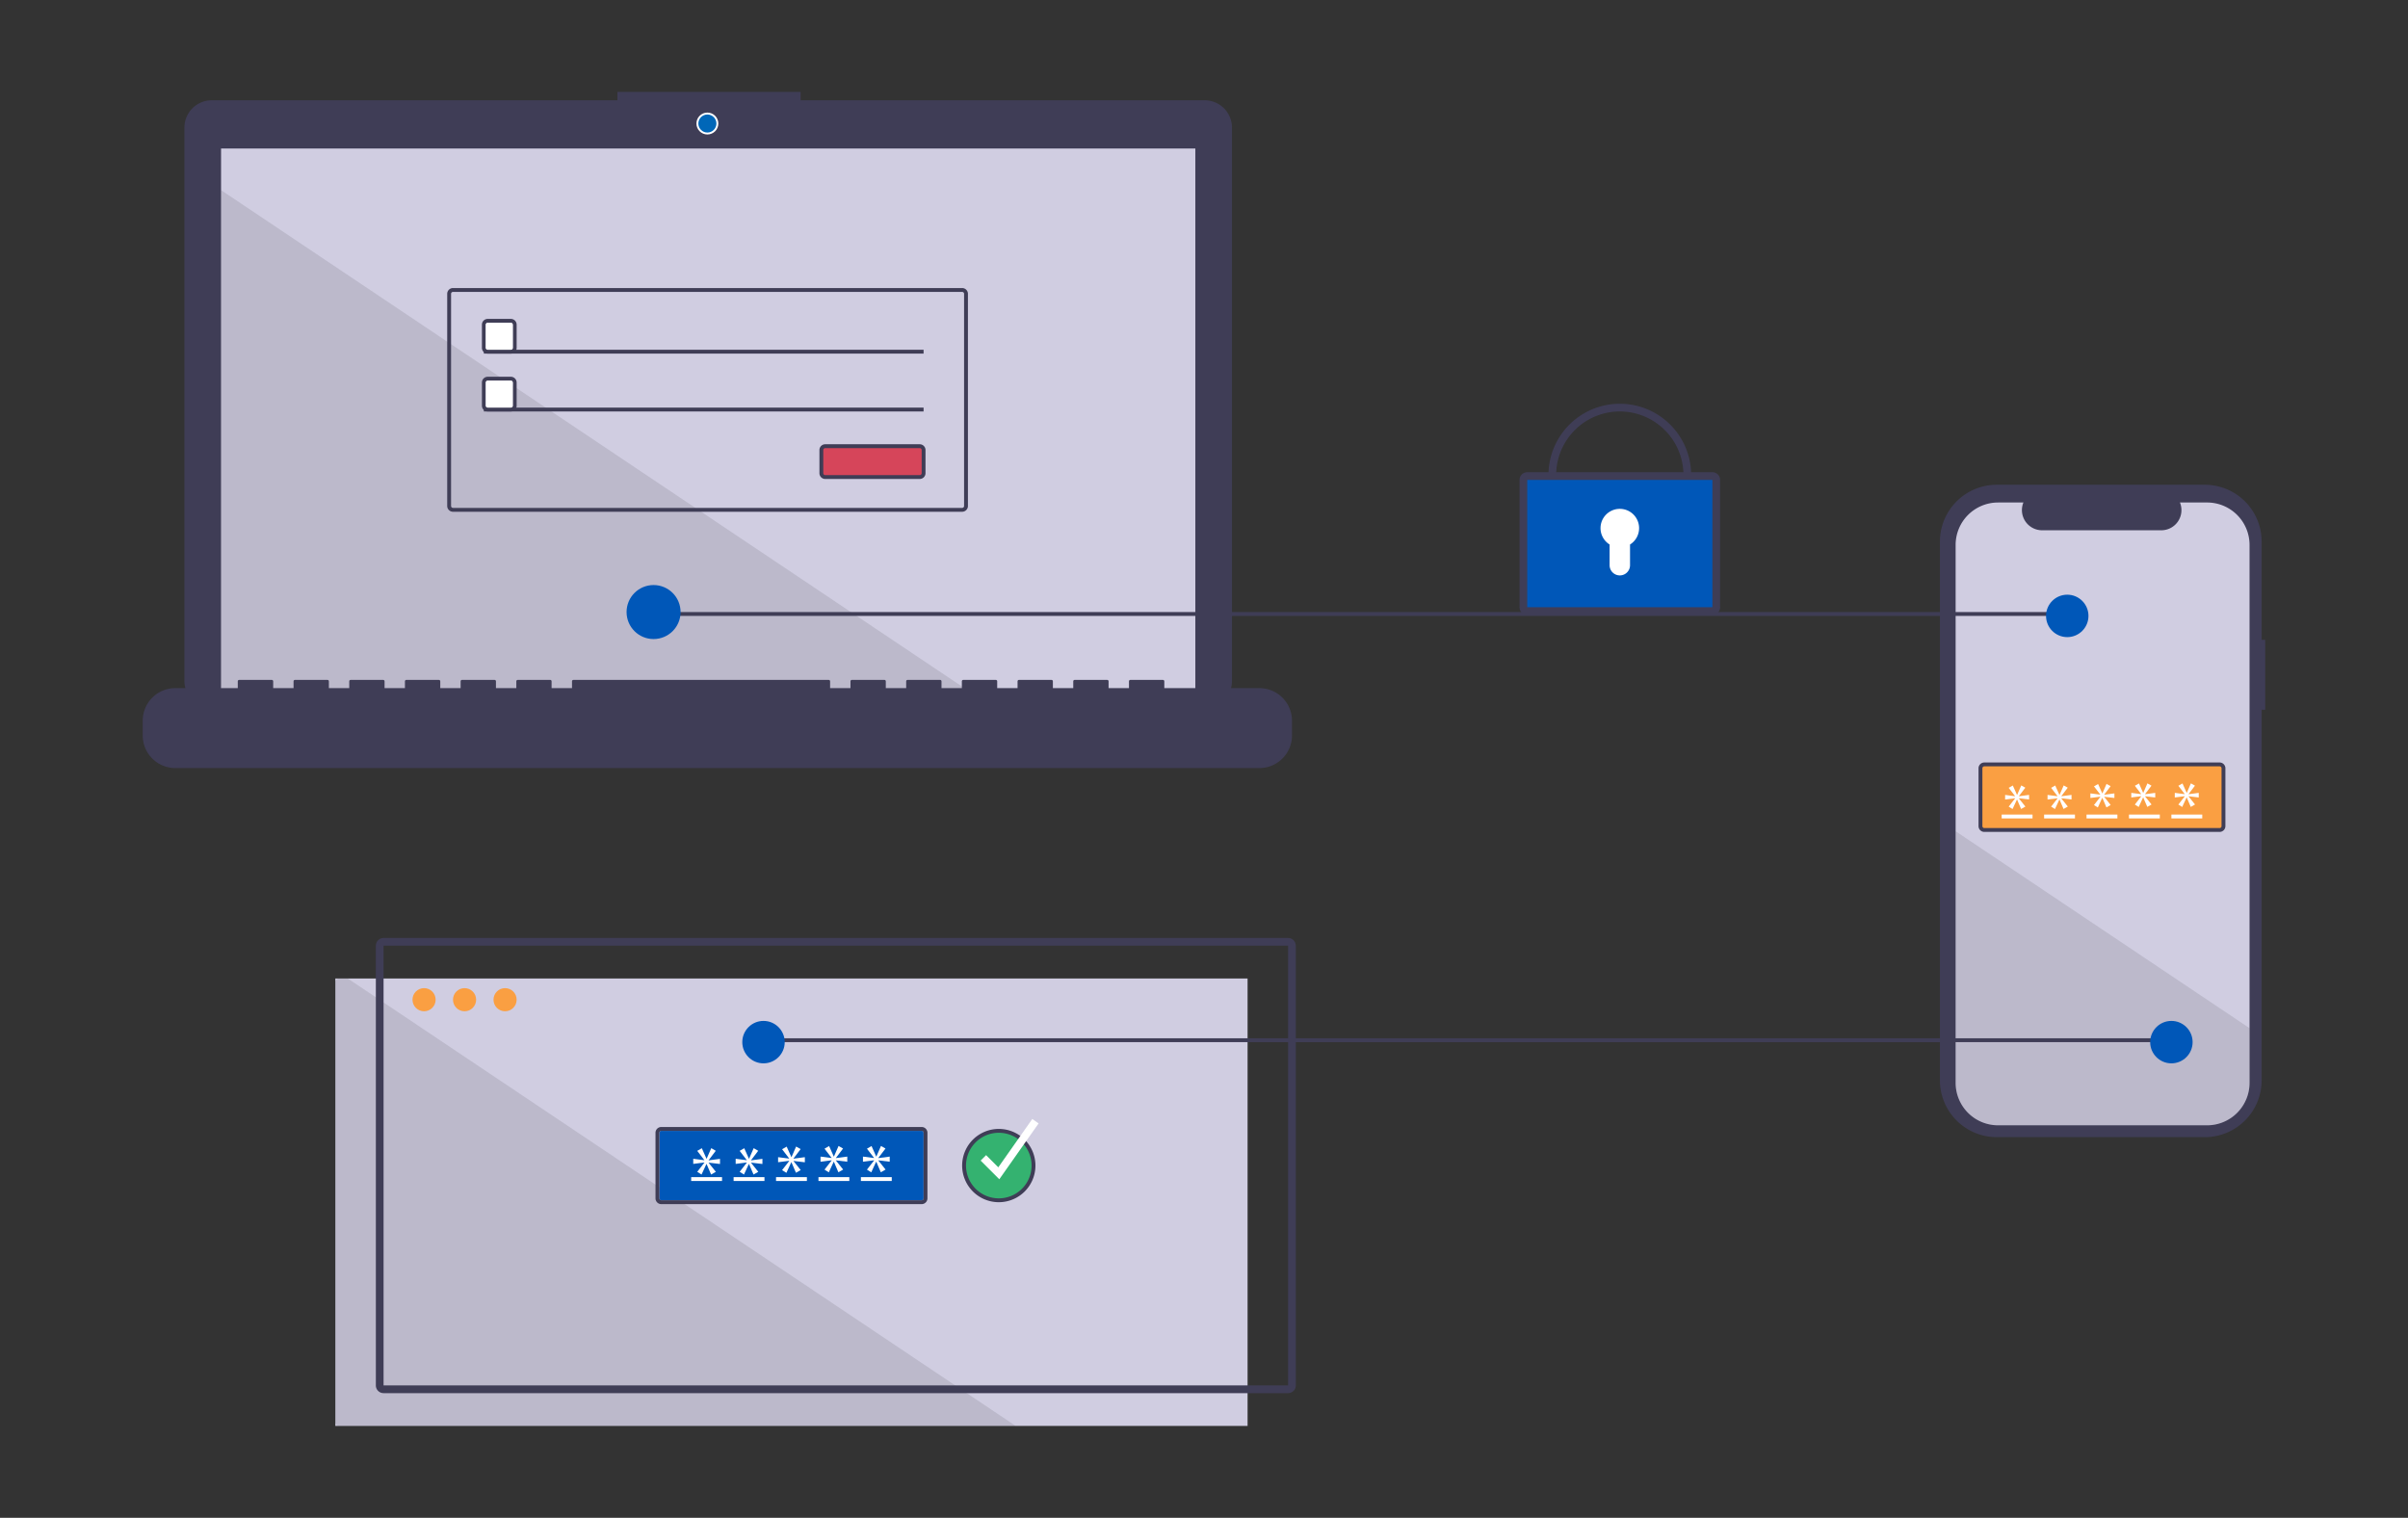 <svg id="Layer_1" data-name="Layer 1" xmlns="http://www.w3.org/2000/svg" viewBox="0 0 1248.56 787"><rect x="0" y="0" width="1248.56" height="787" fill="#333333" stroke="none"/><path d="M1174.53,331.74h-1.86V280.82a29.47,29.47,0,0,0-29.47-29.47H1035.33a29.48,29.48,0,0,0-29.47,29.47h0V560.15a29.48,29.48,0,0,0,29.47,29.47H1143.2a29.47,29.47,0,0,0,29.47-29.47h0V368h1.86Z" style="fill:#3f3d56"/><path d="M1166.4,282.55V561.47a22,22,0,0,1-22,22H1036a22,22,0,0,1-22-22h0V282.55a22,22,0,0,1,22-22h13.15a10.46,10.46,0,0,0,9.68,14.4h61.8a10.44,10.44,0,0,0,9.68-14.4h14.08A22,22,0,0,1,1166.4,282.55Z" style="fill:#d0cde1"/><rect x="1026.88" y="396.35" width="126" height="34" style="fill:#fa9f42"/><path d="M1150.88,431.35h-122a3,3,0,0,1-3-3v-30a3,3,0,0,1,3-3h122a3,3,0,0,1,3,3v30A3,3,0,0,1,1150.88,431.35Zm-122-34a1,1,0,0,0-1,1v30a1,1,0,0,0,1,1h122a1,1,0,0,0,1-1v-30a1,1,0,0,0-1-1Z" style="fill:#3f3d56"/><rect x="1037.88" y="422.35" width="16" height="2" style="fill:#fff"/><rect x="1059.88" y="422.35" width="16" height="2" style="fill:#fff"/><rect x="1081.88" y="422.35" width="16" height="2" style="fill:#fff"/><rect x="1103.88" y="422.35" width="16" height="2" style="fill:#fff"/><rect x="1125.88" y="422.35" width="16" height="2" style="fill:#fff"/><path d="M1166.4,533.11v28.36a22,22,0,0,1-22,22H1036a22,22,0,0,1-22-22h0V431Z" style="isolation:isolate;opacity:0.1"/><rect x="173.88" y="507.35" width="473" height="232" style="fill:#d0cde1"/><path d="M526.63,739.35H175.88a2,2,0,0,1-2-2v-228a2,2,0,0,1,2-2h4.44Z" style="isolation:isolate;opacity:0.1"/><rect x="392.88" y="538.35" width="733" height="2" style="fill:#3f3d56"/><path d="M342.88,586.35a1,1,0,0,0-1,1v34a1,1,0,0,0,1,1h135a1,1,0,0,0,1-1v-34a1,1,0,0,0-1-1Z" style="fill:#0057b8"/><path d="M624.62,52H415.13V47.65h-95V52H109.79A14.17,14.17,0,0,0,95.62,66.13h0V353a14.16,14.16,0,0,0,14.17,14.17H624.62A14.16,14.16,0,0,0,638.79,353V66.13A14.17,14.17,0,0,0,624.62,52Z" style="fill:#3f3d56"/><rect x="114.62" y="77" width="505.17" height="284.98" style="fill:#d0cde1"/><circle cx="366.78" cy="64.05" r="5.18" style="fill:#0067b8;stroke:#fff;stroke-miterlimit:10"/><path d="M264.88,183.35h-12a3,3,0,0,1-3-3v-12a3,3,0,0,1,3-3h12a3,3,0,0,1,3,3v12A3,3,0,0,1,264.88,183.35Zm-12-16a1,1,0,0,0-1,1v12a1,1,0,0,0,1,1h12a1,1,0,0,0,1-1v-12a1,1,0,0,0-1-1Z" style="fill:#3f3d56"/><rect x="250.88" y="181.35" width="228" height="2" style="fill:#3f3d56"/><rect x="425.88" y="231.35" width="53" height="16" style="fill:#d6455a"/><path d="M476.88,248.35h-49a3,3,0,0,1-3-3v-12a3,3,0,0,1,3-3h49a3,3,0,0,1,3,3v12A3,3,0,0,1,476.88,248.35Zm-49-16a1,1,0,0,0-1,1v12a1,1,0,0,0,1,1h49a1,1,0,0,0,1-1v-12a1,1,0,0,0-1-1Z" style="fill:#3f3d56"/><rect x="789.88" y="246.1" width="100" height="70" style="fill:#0057b8"/><path d="M887.88,318.85h-96a4,4,0,0,1-4-4v-66a4,4,0,0,1,4-4h96a4,4,0,0,1,4,4v66A4,4,0,0,1,887.88,318.85Zm-96-70v66h96v-66Z" style="fill:#3f3d56"/><path d="M876.88,246.35h-4a33,33,0,0,0-66,0h-4a37,37,0,0,1,74,0Z" style="fill:#3f3d56"/><path d="M849.88,273.85a10,10,0,1,0-15.29,8.48v10.73a5.29,5.29,0,0,0,5.29,5.29h0a5.29,5.29,0,0,0,5.3-5.29h0V282.33A10,10,0,0,0,849.88,273.85Z" style="fill:#fff"/><rect x="358.38" y="610.35" width="16" height="2" style="fill:#fff"/><rect x="380.38" y="610.35" width="16" height="2" style="fill:#fff"/><rect x="402.38" y="610.35" width="16" height="2" style="fill:#fff"/><rect x="424.38" y="610.35" width="16" height="2" style="fill:#fff"/><rect x="446.38" y="610.35" width="16" height="2" style="fill:#fff"/><path d="M667.88,722.35h-469a4,4,0,0,1-4-4v-228a4,4,0,0,1,4-4h469a4,4,0,0,1,4,4v228A4,4,0,0,1,667.88,722.35Zm-469-232v228h469v-228Z" style="fill:#3f3d56"/><circle cx="219.88" cy="518.35" r="6" style="fill:#fa9f42"/><circle cx="240.88" cy="518.35" r="6" style="fill:#fa9f42"/><circle cx="261.88" cy="518.35" r="6" style="fill:#fa9f42"/><path d="M477.88,624.35h-135a3,3,0,0,1-3-3v-34a3,3,0,0,1,3-3h135a3,3,0,0,1,3,3v34A3,3,0,0,1,477.88,624.35Zm-135-38a1,1,0,0,0-1,1v34a1,1,0,0,0,1,1h135a1,1,0,0,0,1-1v-34a1,1,0,0,0-1-1Z" style="fill:#3f3d56"/><circle cx="517.88" cy="604.35" r="18" style="fill:#34b270"/><path d="M517.88,623.35a19,19,0,1,1,19-19h0A19,19,0,0,1,517.88,623.35Zm0-36a17,17,0,1,0,17,17A17,17,0,0,0,517.88,587.35Z" style="fill:#3f3d56"/><polygon points="518.15 611.45 508.47 601.77 511.3 598.94 517.62 605.26 535.25 580.2 538.52 582.5 518.15 611.45" style="fill:#fff"/><polygon points="507.79 361.98 114.62 361.98 114.62 98.59 507.79 361.98" style="isolation:isolate;opacity:0.1"/><path d="M653,356.8h-49.3v-3.55a.71.71,0,0,0-.71-.71h-16.9a.71.71,0,0,0-.71.71h0v3.55H574.8v-3.55a.71.71,0,0,0-.7-.71H557.19a.7.7,0,0,0-.7.71h0v3.55H545.92v-3.55a.7.7,0,0,0-.7-.71H528.31a.71.71,0,0,0-.7.71h0v3.55H517.05v-3.55a.71.71,0,0,0-.71-.71h-16.9a.71.71,0,0,0-.71.71h0v3.55H488.17v-3.55a.71.71,0,0,0-.71-.71h-16.9a.7.7,0,0,0-.7.71h0v3.55H459.29v-3.55a.7.7,0,0,0-.7-.71H441.68a.7.7,0,0,0-.7.71h0v3.55H430.41v-3.55a.7.7,0,0,0-.7-.71H297.3a.71.71,0,0,0-.71.71h0v3.55H286v-3.55a.71.71,0,0,0-.7-.71H268.42a.7.7,0,0,0-.7.71h0v3.55H257.15v-3.55a.7.7,0,0,0-.7-.71H239.54a.71.71,0,0,0-.7.71h0v3.55H228.28v-3.55a.71.71,0,0,0-.71-.71h-16.9a.71.71,0,0,0-.71.71h0v3.55H199.4v-3.55a.71.71,0,0,0-.71-.71h-16.9a.7.7,0,0,0-.7.71h0v3.55H170.52v-3.55a.7.7,0,0,0-.7-.71H152.91a.71.71,0,0,0-.7.71h0v3.55H141.65v-3.55a.71.71,0,0,0-.71-.71H124a.71.71,0,0,0-.71.71h0v3.55H90.93A16.9,16.9,0,0,0,74,373.7v7.64a16.91,16.91,0,0,0,16.9,16.91H653a16.91,16.91,0,0,0,16.9-16.91V373.7A16.9,16.9,0,0,0,653,356.8Z" style="fill:#3f3d56"/><path d="M498.88,265.35h-264a3,3,0,0,1-3-3v-110a3,3,0,0,1,3-3h264a3,3,0,0,1,3,3v110A3,3,0,0,1,498.88,265.35Zm-264-114a1,1,0,0,0-1,1v110a1,1,0,0,0,1,1h264a1,1,0,0,0,1-1v-110a1,1,0,0,0-1-1Z" style="fill:#3f3d56"/><path d="M264.88,213.35h-12a3,3,0,0,1-3-3v-12a3,3,0,0,1,3-3h12a3,3,0,0,1,3,3v12A3,3,0,0,1,264.88,213.35Zm-12-16a1,1,0,0,0-1,1v12a1,1,0,0,0,1,1h12a1,1,0,0,0,1-1v-12a1,1,0,0,0-1-1Z" style="fill:#3f3d56"/><rect x="250.88" y="211.35" width="228" height="2" style="fill:#3f3d56"/><rect x="338.88" y="317.35" width="733" height="2" style="fill:#3f3d56"/><circle cx="338.88" cy="317.35" r="14" style="fill:#0057b8"/><circle cx="1071.88" cy="319.35" r="11" style="fill:#0057b8"/><circle cx="1125.88" cy="540.35" r="11" style="fill:#0057b8"/><circle cx="395.88" cy="540.35" r="11" style="fill:#0057b8"/><rect x="251.88" y="167.35" width="14" height="14" rx="1" style="fill:#fff"/><rect x="251.88" y="197.35" width="14" height="14" rx="1" style="fill:#fff"/><path d="M1050.13,408.42l-3.32,4.37v.07l5.28-.7v2.38l-5.28-.63V414l3.36,4.2-2.21,1.26-2.1-4.9h-.06l-2.28,4.93-2-1.26,3.32-4.26v-.07l-5.18.66v-2.38l5.15.67v-.07l-3.29-4.27,2.13-1.22,2.17,4.86h.07l2.14-4.9Z" style="fill:#fff"/><path d="M1072.13,408.42l-3.32,4.37v.07l5.28-.7v2.38l-5.28-.63V414l3.36,4.2-2.21,1.26-2.1-4.9h-.06l-2.28,4.93-2-1.26,3.32-4.26v-.07l-5.18.66v-2.38l5.15.67v-.07l-3.29-4.27,2.13-1.22,2.17,4.86h.07l2.14-4.9Z" style="fill:#fff"/><path d="M1094.37,407.63l-3.32,4.38v.07l5.28-.7v2.37l-5.28-.63v.07l3.35,4.2-2.2,1.26-2.1-4.9H1090l-2.27,4.94-2-1.26,3.33-4.27v-.07l-5.18.66v-2.37l5.14.66V412l-3.29-4.27,2.14-1.22,2.17,4.86h.07l2.13-4.9Z" style="fill:#fff"/><path d="M1115.55,407.37l-3.33,4.37v.07l5.28-.7v2.38l-5.28-.63v.07l3.36,4.2-2.2,1.26-2.1-4.9h-.07l-2.28,4.93-2-1.26,3.32-4.26v-.07l-5.17.66v-2.38l5.14.67v-.07l-3.29-4.27,2.14-1.22,2.16,4.86h.08l2.13-4.9Z" style="fill:#fff"/><path d="M1138.1,407.37l-3.32,4.37v.07l5.28-.7v2.38l-5.28-.63v.07l3.35,4.2-2.2,1.26-2.1-4.9h-.07l-2.27,4.93-2-1.26,3.33-4.26v-.07l-5.18.66v-2.38l5.14.67v-.07l-3.29-4.27,2.14-1.22,2.17,4.86h.07l2.13-4.9Z" style="fill:#fff"/><path d="M371.13,596.69l-3.71,4.89v.07l5.9-.78v2.66l-5.9-.7v.07l3.75,4.69L368.71,609l-2.35-5.47h-.07L363.75,609l-2.23-1.41,3.71-4.76v-.08l-5.78.74v-2.66l5.74.75v-.08l-3.67-4.77,2.38-1.37,2.42,5.43h.08l2.39-5.46Z" style="fill:#fff"/><path d="M393.13,596.69l-3.71,4.89v.07l5.9-.78v2.66l-5.9-.7v.07l3.75,4.69L390.71,609l-2.35-5.47h-.07L385.75,609l-2.23-1.41,3.71-4.76v-.08l-5.78.74v-2.66l5.74.75v-.08l-3.67-4.77,2.38-1.37,2.42,5.43h.08l2.39-5.46Z" style="fill:#fff"/><path d="M415.13,595.82l-3.71,4.88v.08l5.9-.78v2.65l-5.9-.7V602l3.75,4.68-2.46,1.41-2.35-5.47h-.07l-2.54,5.51-2.23-1.41,3.71-4.76v-.08l-5.78.74V600l5.74.74v-.08l-3.67-4.77,2.38-1.36,2.42,5.43h.08l2.39-5.47Z" style="fill:#fff"/><path d="M437.13,595.52l-3.71,4.88v.08l5.9-.78v2.66l-5.9-.71v.08l3.75,4.69-2.46,1.41-2.35-5.47h-.07l-2.54,5.51-2.23-1.41,3.71-4.77v-.07l-5.78.74V599.7l5.74.74v-.07l-3.67-4.77,2.38-1.37,2.42,5.43h.08l2.39-5.47Z" style="fill:#fff"/><path d="M459.13,595.52l-3.71,4.88v.08l5.9-.78v2.66l-5.9-.71v.08l3.75,4.69-2.46,1.41-2.35-5.47h-.07l-2.54,5.51-2.23-1.41,3.71-4.77v-.07l-5.78.74V599.7l5.74.74v-.07l-3.67-4.77,2.38-1.37,2.42,5.43h.08l2.39-5.47Z" style="fill:#fff"/></svg>